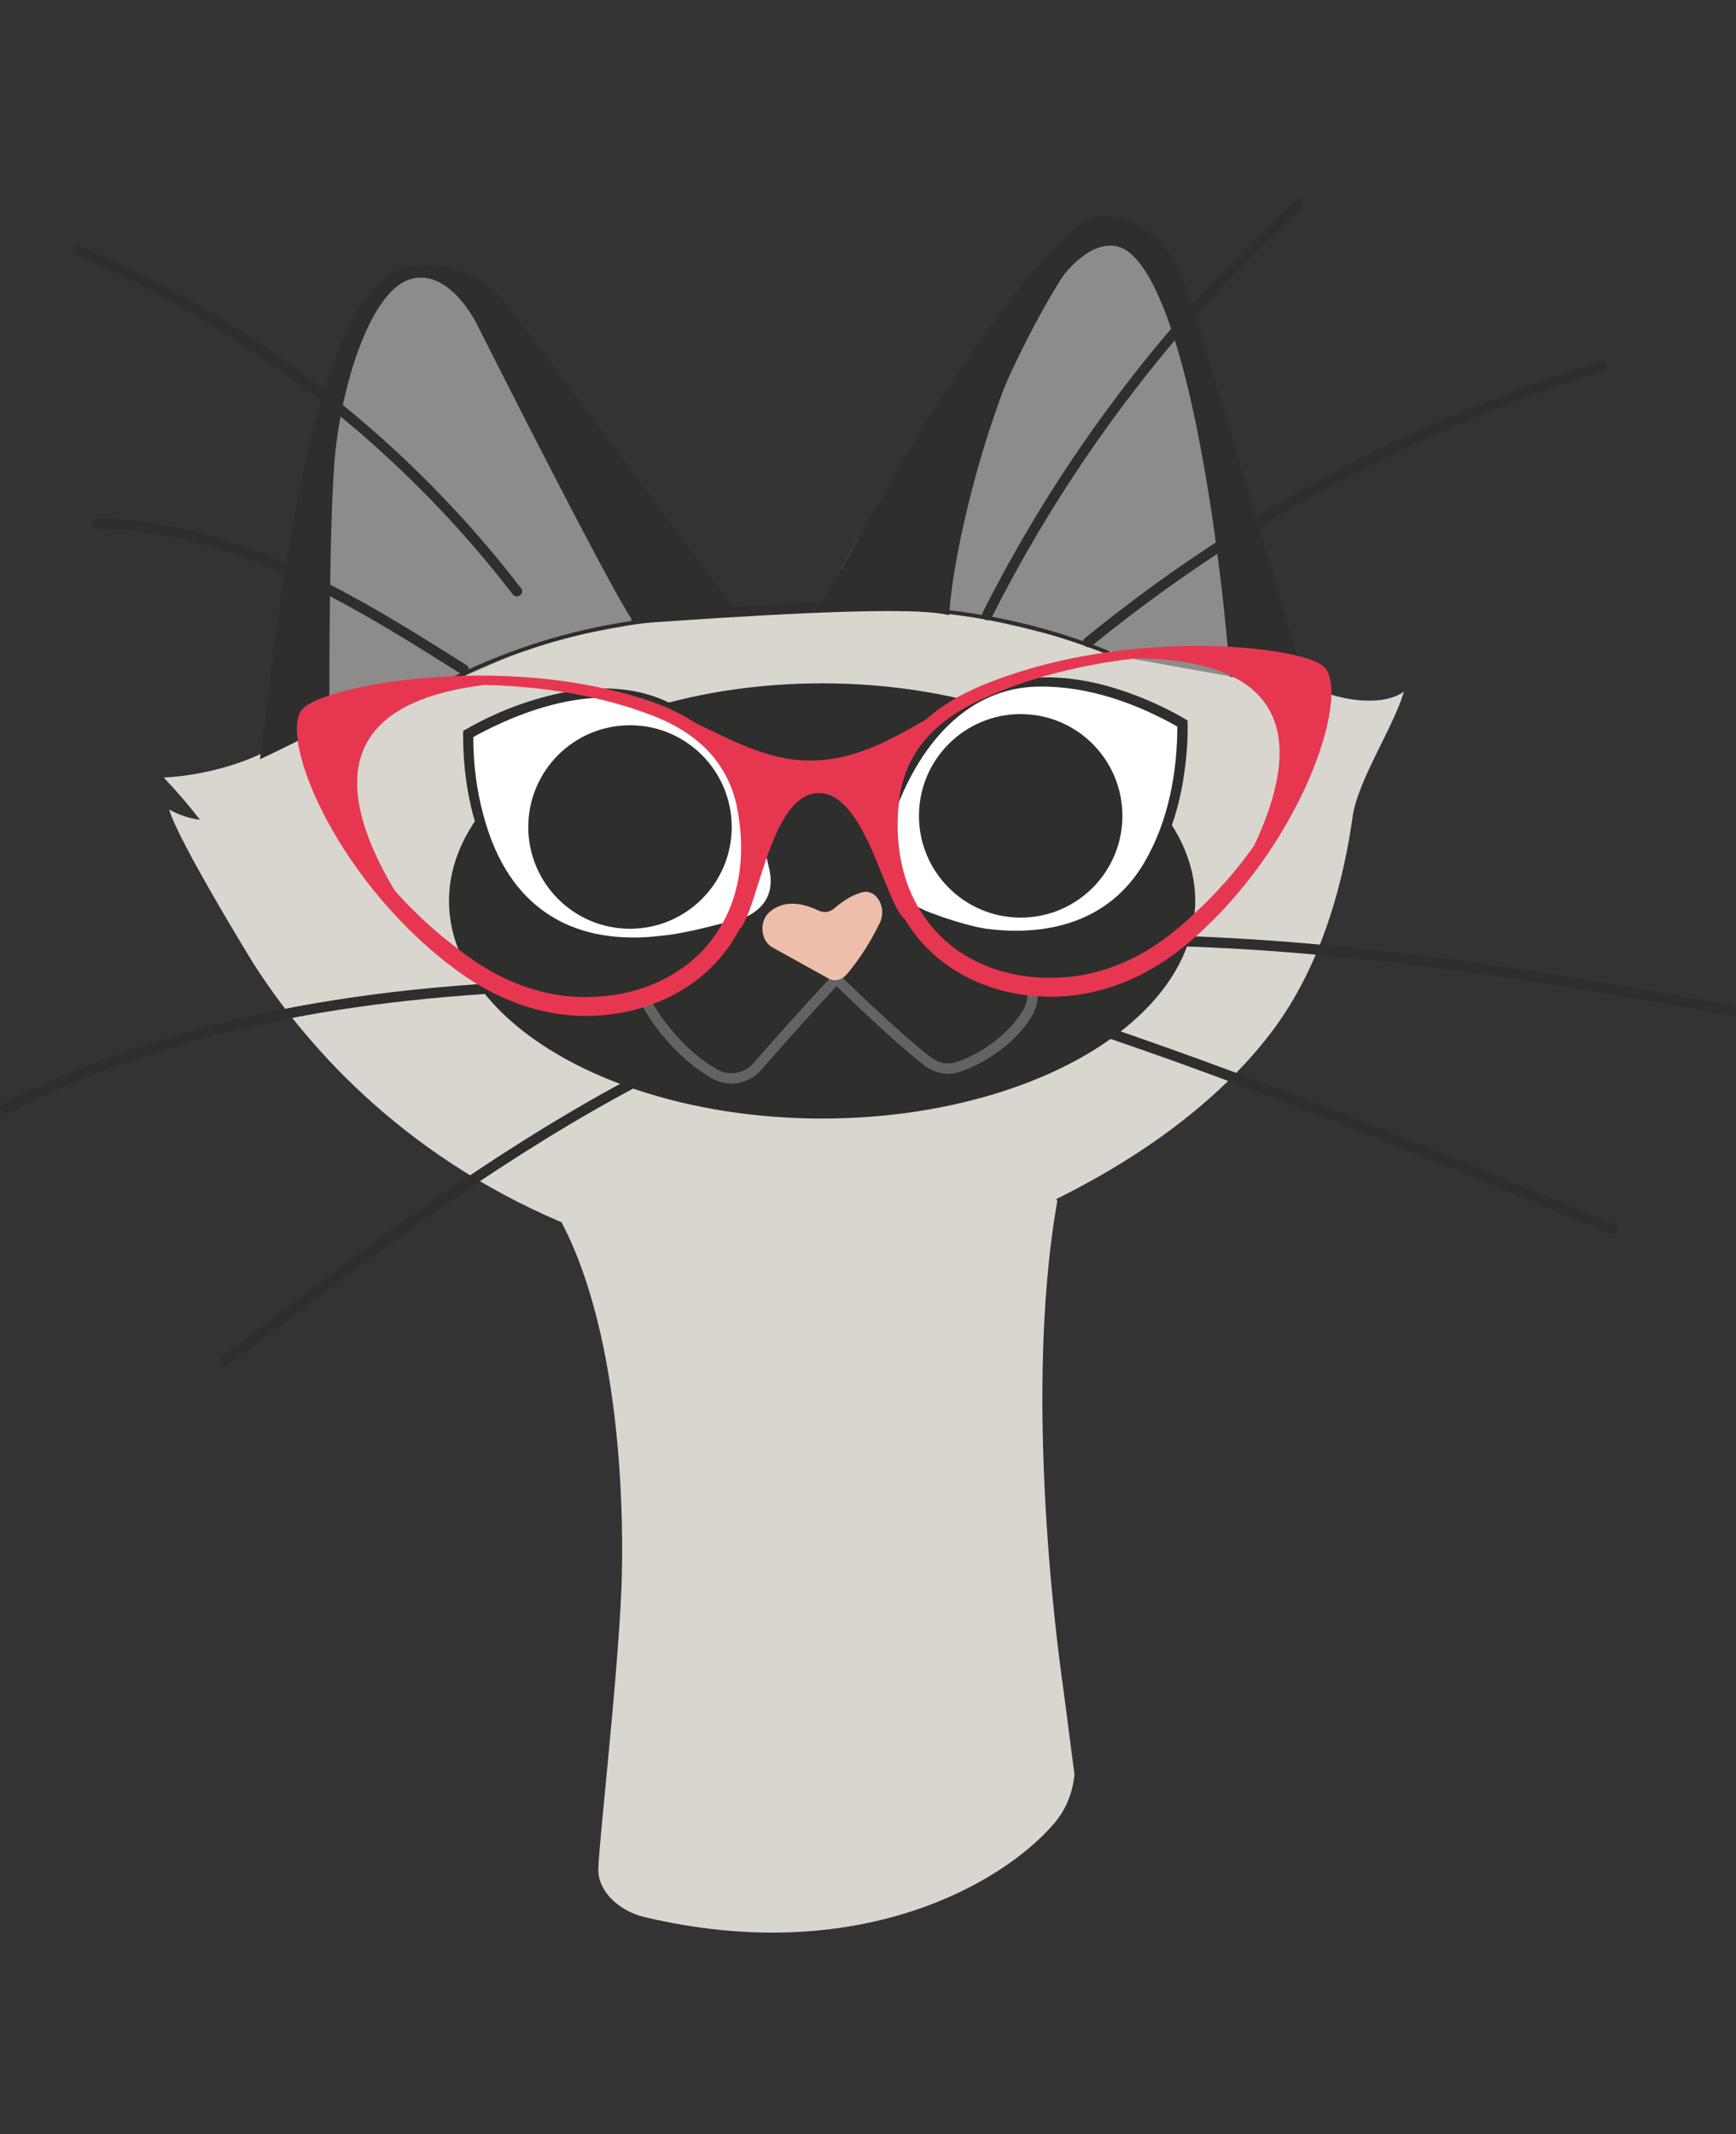 <?xml version="1.0" encoding="UTF-8"?> <svg xmlns="http://www.w3.org/2000/svg" id="Calque_2" viewBox="0 0 538.82 662.18"><rect x="0" y="0" width="538.82" height="662.18" fill="#333333" stroke="none"/><defs><style>.cls-1{fill:none;}.cls-2{fill:#fff;}.cls-3{fill:#e73750;}.cls-4{fill:#8c8c8b;}.cls-5{fill:#d8d6ce;}.cls-6{fill:#646363;}.cls-7{fill:#2e2e2d;}.cls-8{fill:#f9c7b2;opacity:.94;}</style></defs><g id="Calque_2-2"><rect class="cls-1" x="0" width="538.82" height="662.18"></rect></g><g id="Calque_1-2"><g><path class="cls-5" d="m328.16,372.65l-.31-.62c17.71-8.75,46.91-25.65,66.72-51.71,16.15-21.24,22.68-48.09,25.32-67.42v-.03c1.93-11.37,12.62-27.25,15.88-38.31-7.46,5.5-24.2,2.33-33.18-3.96-2.51-14.03-33.07-120.75-42.09-133.28s-17.57-10.73-28.59-2.71c-8.66,6.3-66.21,87.81-76.73,113.86-3.01,0-6,.51-29.05.51-4.01-3.51-56.82-70.37-68.35-85.4s-25.41-33.44-43.95-7.88-31.51,138.46-31.51,138.46v-.93c-9,4.59-21.43,7.57-31.52,8,3.98,4.18,7.74,8.56,11.27,13.12-3.35-.44-6.62-1.53-9.56-3.19,2.63,9.52,25.88,47.35,25.88,47.35,15.4,24.25,45.08,59.14,95.9,80.72,21.26,40.52,18.91,105.85,18.56,114.16-1.21,28.82-7.14,79.6-7.14,86.73s6.92,12.92,14.3,14.67c65.94,15.66,111.1-10.16,127.24-29.12,3.61-4.24,5.72-9.56,6.24-15.1l-3.29-25.37c-.13-1.27-13.47-87.84-2.04-152.54Z"></path><path class="cls-4" d="m393.43,211.96l-25.22-118.57-16.75-18.78-16.71.94-16.04,19.2-33.84,67.17-14.25,22.69s64.14,12.82,81.35,19.88c4.49.81,41.46,7.46,41.46,7.46Z"></path><path class="cls-4" d="m90.59,221.05l17.8-115.14c.07-.44.25-.86.53-1.21l14.46-18.18c.49-.62,1.24-.98,2.02-.98h14.37c.72,0,1.4.3,1.89.82l16.12,17.23c.14.14.25.3.35.47l37.36,64.8c.04.07.08.14.13.2l13.31,18.77c1.03,1.46.31,3.5-1.41,3.98,0,0-36,6.21-41.54,8.48-5.54,2.27-33.55,14.69-33.55,14.69l-38.59,8.94c-1.81.51-3.55-1.02-3.26-2.88Z"></path><ellipse class="cls-7" cx="255.17" cy="279.53" rx="115.81" ry="67.52"></ellipse><path class="cls-2" d="m238.52,268.61s-7.52-52.61-49.1-53.61c-22.55-.5-44.09,12.71-44.09,12.71,0,0-3.51,84.99,78.16,58.94,0,0,19.59-1.37,15.03-18.04Z"></path><path class="cls-2" d="m288.85,283.19c80.11,30.52,78.16-58.94,78.16-58.94,0,0-21.54-13.21-44.09-12.71-41.59,1-49.1,53.61-49.1,53.61,0,0-2.03,11.54,15.03,18.04Z"></path><path class="cls-7" d="m384.92,209.99h-3.2c0-2.93-2.57-35.49-8.55-68.29-7.45-40.85-17.08-64.07-27.13-65.4-3.44-.46-7.07.84-10.77,3.83-9.18,7.43-18.87,25.41-27.3,50.63-7.83,23.42-12.29,46.16-13.24,58.31l-.14,1.78-1.75-.33c-14.06-2.64-67.25,1.01-89.96,2.57-2.8.19-5.13.35-6.85.46l-.21-3.2c1.71-.11,4.04-.27,6.83-.46,22-1.51,72.42-4.97,89.02-2.79,2.78-29.21,20.46-92.37,41.56-109.46,4.41-3.58,8.86-5.1,13.21-4.52,11.87,1.57,21.92,24.45,29.86,68,6.02,33,8.61,65.9,8.61,68.87Z"></path><path class="cls-7" d="m238.52,268.61c-4.35-19.67-14.2-40.9-33.72-49.11-19.04-7.54-41.59.1-58.64,9.57,0,0,.76-1.29.76-1.29-.15,9.74,1.29,19.77,4.28,29.07,8.28,25.78,27.51,36.62,53.93,33.5,5.8-.53,12.7-2.23,18.36-3.7-10.31,3.72-21.32,5.96-32.41,5.65-34.71-1.71-47.44-34.11-47.34-64.66,0,0,.02-.85.02-.85l.74-.44c9.25-5.32,19.23-9.18,29.67-11.36,13.03-2.76,27.5-1.8,38.67,6.08,15.3,10.82,22.94,29.56,25.68,47.54h0Z"></path><circle class="cls-7" cx="195.54" cy="256.59" r="31.57"></circle><path class="cls-7" d="m273.82,266.1c2.31-15.61,8.13-31.37,19.25-42.9,18.32-19.19,46.06-14.29,67.68-3.88,2.66,1.27,5.29,2.65,7.86,4.25.15,5.5-.27,10.89-1.04,16.25-2.69,20.09-12.92,41.88-33.73,48.12-14.72,4.66-30.83,1.58-44.98-3.47,4.35,1.2,10.38,2.61,14.76,3.33,20.55,3.29,40.62-1.34,51.65-20.37,7.47-12.81,10.23-28.19,10.15-42.88,0,0,.76,1.3.76,1.3-13.26-7.61-28.59-13.12-44.05-12.82-27.97.55-43.33,28.62-48.29,53.08h0Z"></path><circle class="cls-7" cx="316.8" cy="253.13" r="31.57"></circle><path class="cls-7" d="m228.53,303.82c-8.85-.15-16.83-.22-24.38-.22-27.1,0-49.59.95-70.77,2.98-32.4,3.11-60.94,8.76-87.25,17.26-15.97,5.16-31.21,11.47-45.29,18.75-.65.34-.97,1.03-.8,1.73.18.74.84,1.27,1.58,1.27.26,0,.51-.06.75-.19,24.18-12.5,51.8-22.04,82.09-28.34,26.94-5.6,56.81-8.83,91.33-9.87,8.94-.27,18.21-.4,28.34-.4,7.54,0,15.51.07,24.37.22.92,0,1.59-.68,1.6-1.58,0-.91-.67-1.61-1.57-1.63Z"></path><path class="cls-7" d="m227.22,319.46c-.23,0-.45.05-.66.14-20.9,9.07-41.99,20.37-64.49,34.54-18.1,11.41-36.68,24.33-60.24,41.92-11.3,8.43-22.75,17.19-32.84,24.92-.57.44-.79,1.17-.55,1.86.22.66.81,1.1,1.45,1.1.33,0,.65-.11.93-.33,18.96-14.51,38.57-29.51,58.81-43.83,22.37-15.83,42.53-28.64,61.63-39.18,12.32-6.8,24.67-12.89,36.71-18.12.68-.29,1.03-.97.89-1.68-.16-.76-.86-1.34-1.63-1.34Z"></path><path class="cls-7" d="m537.57,311.97c-19.06-3.53-34.74-6.28-49.36-8.66-17.75-2.89-33.89-5.21-49.33-7.1-17.62-2.16-33.93-3.71-49.85-4.74-14.86-.96-29.42-1.45-43.27-1.45-2.21,0-4.45.01-6.64.04-17.1.19-33.87,1.14-49.85,2.83-1.98.21-4.06.44-6.19.69-.88.1-1.51.86-1.46,1.77.05.83.68,1.44,1.49,1.44.06,0,.13,0,.2-.01,15.93-1.88,32.55-3.03,49.39-3.4,4.29-.1,8.68-.14,13.05-.14,11.74,0,24,.35,36.45,1.04,15.91.88,32.18,2.3,49.74,4.34,15.56,1.8,31.82,4.06,49.7,6.89,14.8,2.35,30.41,5.04,49.11,8.47,2.04.37,4.08.75,6.12,1.13.11.02.21.03.31.03.85,0,1.55-.65,1.63-1.52.07-.8-.45-1.49-1.25-1.64Z"></path><path class="cls-7" d="m500.86,379.79c-14.86-6.16-30.23-12.53-45.59-18.8-17.16-7-32.22-13.02-46.05-18.39-16.5-6.41-31.61-12.06-46.2-17.26-16.45-5.87-31.8-11.03-46.94-15.77-16.18-5.07-32.12-9.64-47.37-13.59-2.01-.52-4.02-1.03-6.03-1.54-.13-.03-.27-.05-.41-.05-.8,0-1.48.62-1.58,1.44-.1.81.38,1.52,1.17,1.72,15.35,3.86,31.29,8.32,47.37,13.26,15.16,4.65,30.52,9.73,46.94,15.5,14.63,5.15,29.75,10.74,46.2,17.07,13.96,5.38,29.02,11.35,46.05,18.27,15.57,6.32,31.06,12.73,45.6,18.76l5.48,2.27.26.11c.2.08.4.12.61.12.71,0,1.32-.52,1.46-1.26.16-.8-.25-1.57-.98-1.88Z"></path><path class="cls-7" d="m306.45,192.43c.58,0,1.09-.32,1.36-.86,9.33-18.53,20.07-36.54,31.91-53.54,11.9-17.09,25.14-33.47,39.34-48.69,7.95-8.53,16.39-16.87,25.08-24.8.49-.44.64-1.09.41-1.69-.25-.64-.86-1.06-1.54-1.06-.39,0-.78.15-1.08.43-15.5,14.15-30.11,29.53-43.41,45.71-13.28,16.15-25.51,33.37-36.35,51.17-6.09,10-11.87,20.42-17.19,30.98-.25.51-.23,1.09.06,1.57.3.49.84.8,1.41.8Z"></path><path class="cls-7" d="m336.72,198.02c-.52.42-.7,1.06-.49,1.67.23.65.88,1.11,1.58,1.11.37,0,.73-.13,1.03-.37,18.21-14.84,37.72-28.46,58-40.46,20.3-12.02,41.62-22.58,63.36-31.4,12.15-4.93,24.69-9.41,37.28-13.33.77-.24,1.23-.97,1.1-1.78-.12-.79-.77-1.37-1.53-1.37-.16,0-.33.03-.49.08-22.65,7.05-44.96,15.87-66.33,26.22-21.33,10.33-42.04,22.35-61.56,35.72-10.88,7.45-21.63,15.5-31.96,23.91Z"></path><path class="cls-7" d="m23.57,79.22c20.66,8.85,40.54,19.82,59.1,32.63,18.5,12.76,35.79,27.41,51.4,43.53,8.88,9.17,17.32,18.94,25.07,29.02.31.41.79.64,1.3.64.64,0,1.23-.36,1.5-.91.25-.51.18-1.1-.18-1.57-13.83-18-29.52-34.67-46.63-49.57-17.21-14.98-35.94-28.28-55.67-39.52-11.1-6.33-22.71-12.1-34.5-17.14-.21-.09-.43-.14-.65-.14-.78,0-1.48.58-1.64,1.35-.15.71.21,1.38.89,1.67Z"></path><path class="cls-7" d="m102.12,181.21c-16.16-8.31-30.99-13.92-45.32-17.16-9.06-2.05-18.06-3.14-26.76-3.25,0,0-.02,0-.02,0-.89,0-1.57.68-1.57,1.59,0,.9.68,1.61,1.57,1.62,14.67.19,30.29,3.3,46.41,9.26,13.01,4.81,26.75,11.6,43.24,21.37,7.92,4.69,15.8,9.65,23.42,14.45.26.16.55.25.84.25.69,0,1.32-.49,1.52-1.19.2-.7-.07-1.41-.68-1.8-13.73-8.65-27.93-17.59-42.63-25.14Z"></path><path class="cls-7" d="m102.24,225.02s-18.24,9.08-21.57,10.55c3.56-23.9,13.41-143.09,44.19-152.33,15.28-3.94,26.6,5.12,29.71,8.08s73.93,98.33,73.93,98.33l25.55-1s31.29-54.7,33.53-58.02,40.06-63.7,54.05-63.57,21.92,9.86,26.06,20.94c4.14,11.08,37.17,122.99,37.17,122.99l-21.54-1s-12.03-112.11-25.53-125.18c-4.55-6.15-14.36-14.62-22.05-7.04-7.7,7.58-41.2,66.18-42.6,111.17-11.24-.88-89.04,1.49-97.2,3.01-8.23-12.47-48.1-91.69-48.1-91.69,0,0-8.66-17.58-20.85-13.52s-21.46,33.57-23.24,57.28c-1.78,23.71-1.5,81-1.5,81Z"></path><path class="cls-7" d="m280.77,189.39c16.86.8,33.59,3.78,49.69,8.89,4.59,1.46,9.12,3.09,13.59,4.88.72.29,1.04-.88.32-1.17-15.78-6.31-32.34-10.56-49.21-12.6-4.78-.58-9.58-.98-14.39-1.2-.78-.04-.78,1.17,0,1.21h0Z"></path><path class="cls-7" d="m202.69,191.81c-19.22,2.13-38.05,7.24-55.69,15.16-5.07,2.27-10.03,4.78-14.87,7.5-.68.38-.07,1.43.61,1.04,16.71-9.39,34.86-16.14,53.65-19.95,5.39-1.09,10.83-1.94,16.29-2.54.76-.08.77-1.29,0-1.21h0Z"></path><path class="cls-6" d="m227,336.19c-2.04,0-4.09-.51-5.95-1.57-13.67-7.8-21.2-21.58-21.51-22.16-.42-.78-.13-1.75.65-2.17.78-.42,1.75-.13,2.17.65.07.13,7.42,13.56,20.28,20.9,3.67,2.09,8.38,1.28,11.19-1.95,12.96-14.87,24.46-27.18,24.58-27.3l1.12-1.2,1.17,1.15c.19.18,18.95,18.58,28.47,25.68,2.23,1.67,5.07,2.17,7.59,1.33,12.43-4.09,22.25-15.22,22.08-20.31-.03-.88.66-1.62,1.55-1.66.89-.04,1.63.66,1.66,1.55.26,7.72-11.76,19.34-24.28,23.46-3.51,1.16-7.44.48-10.51-1.81-8.4-6.27-23.3-20.62-27.62-24.82-3.19,3.44-12.8,13.87-23.39,26.02-2.39,2.74-5.8,4.2-9.24,4.2Z"></path><path class="cls-3" d="m411.29,207.24c-3.35-4.03-23.4-7.67-47.88-6.66-15.13.63-37.65,3.27-59.08,12.28-6.77,2.85-12.43,6.33-16.96,10.42-10.71,6.1-21.29,12.14-34.03,12.66-14.02.58-25.26-5.84-37.4-11.55-4.36-2.91-9.47-5.33-15.32-7.24-22.11-7.22-44.77-7.99-59.89-7.36-24.49,1.01-44.16,6.29-47.18,10.59-6.89,9.83,11.97,54.67,49.22,81.42,12.98,9.33,27.34,13.95,41.5,13.36,16.39-.68,31.06-7.66,40.25-19.17,1.67-2.09,3.37-4.6,4.9-7.54h0c5.75-5.26,9.49-41.78,24.34-42.39,14.85-.61,20.89,34.35,27.07,39.11,0,0,0,0,0,0,1.96,3.31,4.12,6.04,6.2,8.24,10.11,10.7,25.3,16.45,41.69,15.78,14.17-.59,28.08-6.38,40.25-16.74,34.91-29.74,50-75.98,42.33-85.21Zm-200.16,93.57c-7.97,5.42-17.56,8.17-27.1,8.49-10.9.53-21.83-2.46-31.34-7.81-4.78-2.66-9.19-5.91-13.43-9.32-4.28-3.39-8.34-7.05-12.17-10.95-1.58-1.61-3.11-3.27-4.61-4.95-27.86-46.86-.52-60.29,27.8-63.74,1.44.02,2.87.06,4.31.13,9.67.41,19.3,1.57,28.77,3.65,4.72,1.06,9.43,2.27,14.01,3.86,4.45,1.49,9.26,3.29,13.48,5.82,4.26,2.52,8.19,5.75,11.24,9.72,3.07,3.95,5.21,8.56,6.36,13.35,2.1,9.52,2.28,19.5-.55,28.83-2.8,9.27-8.75,17.57-16.77,22.92Zm160.55-18.26c-3.95,3.75-8.07,7.35-12.61,10.4-9.03,6.11-19.69,9.99-30.59,10.37-9.54.47-19.31-1.47-27.7-6.22-8.45-4.66-15.06-12.44-18.62-21.45-3.59-9.06-4.23-19.02-2.93-28.69.76-4.86,2.51-9.64,5.24-13.83,2.71-4.21,6.36-7.75,10.41-10.61,3.99-2.88,8.64-5.06,12.95-6.92,4.43-1.96,9.02-3.57,13.64-5.01,9.26-2.84,18.77-4.8,28.37-6.01.93-.12,1.86-.23,2.79-.33,28.62.29,59.36,9.76,36.63,58.11-2.02,2.83-4.13,5.6-6.35,8.27-3.49,4.2-7.24,8.19-11.22,11.92Z"></path><path class="cls-8" d="m258.98,281.81c2.05-1.77,5.26-4.12,8.66-4.98,4.41-1.11,7.73,4.79,5.44,9.51-3.68,7.58-7.69,12.94-10.27,15.97-1.54,1.82-3.83,2.3-5.78,1.22l-17.33-9.61c-3.63-2.01-4.15-8.08-.9-10.91,3.01-2.62,7.81-4.07,15.29-.48,1.63.78,3.47.51,4.9-.73Z"></path></g></g></svg> 